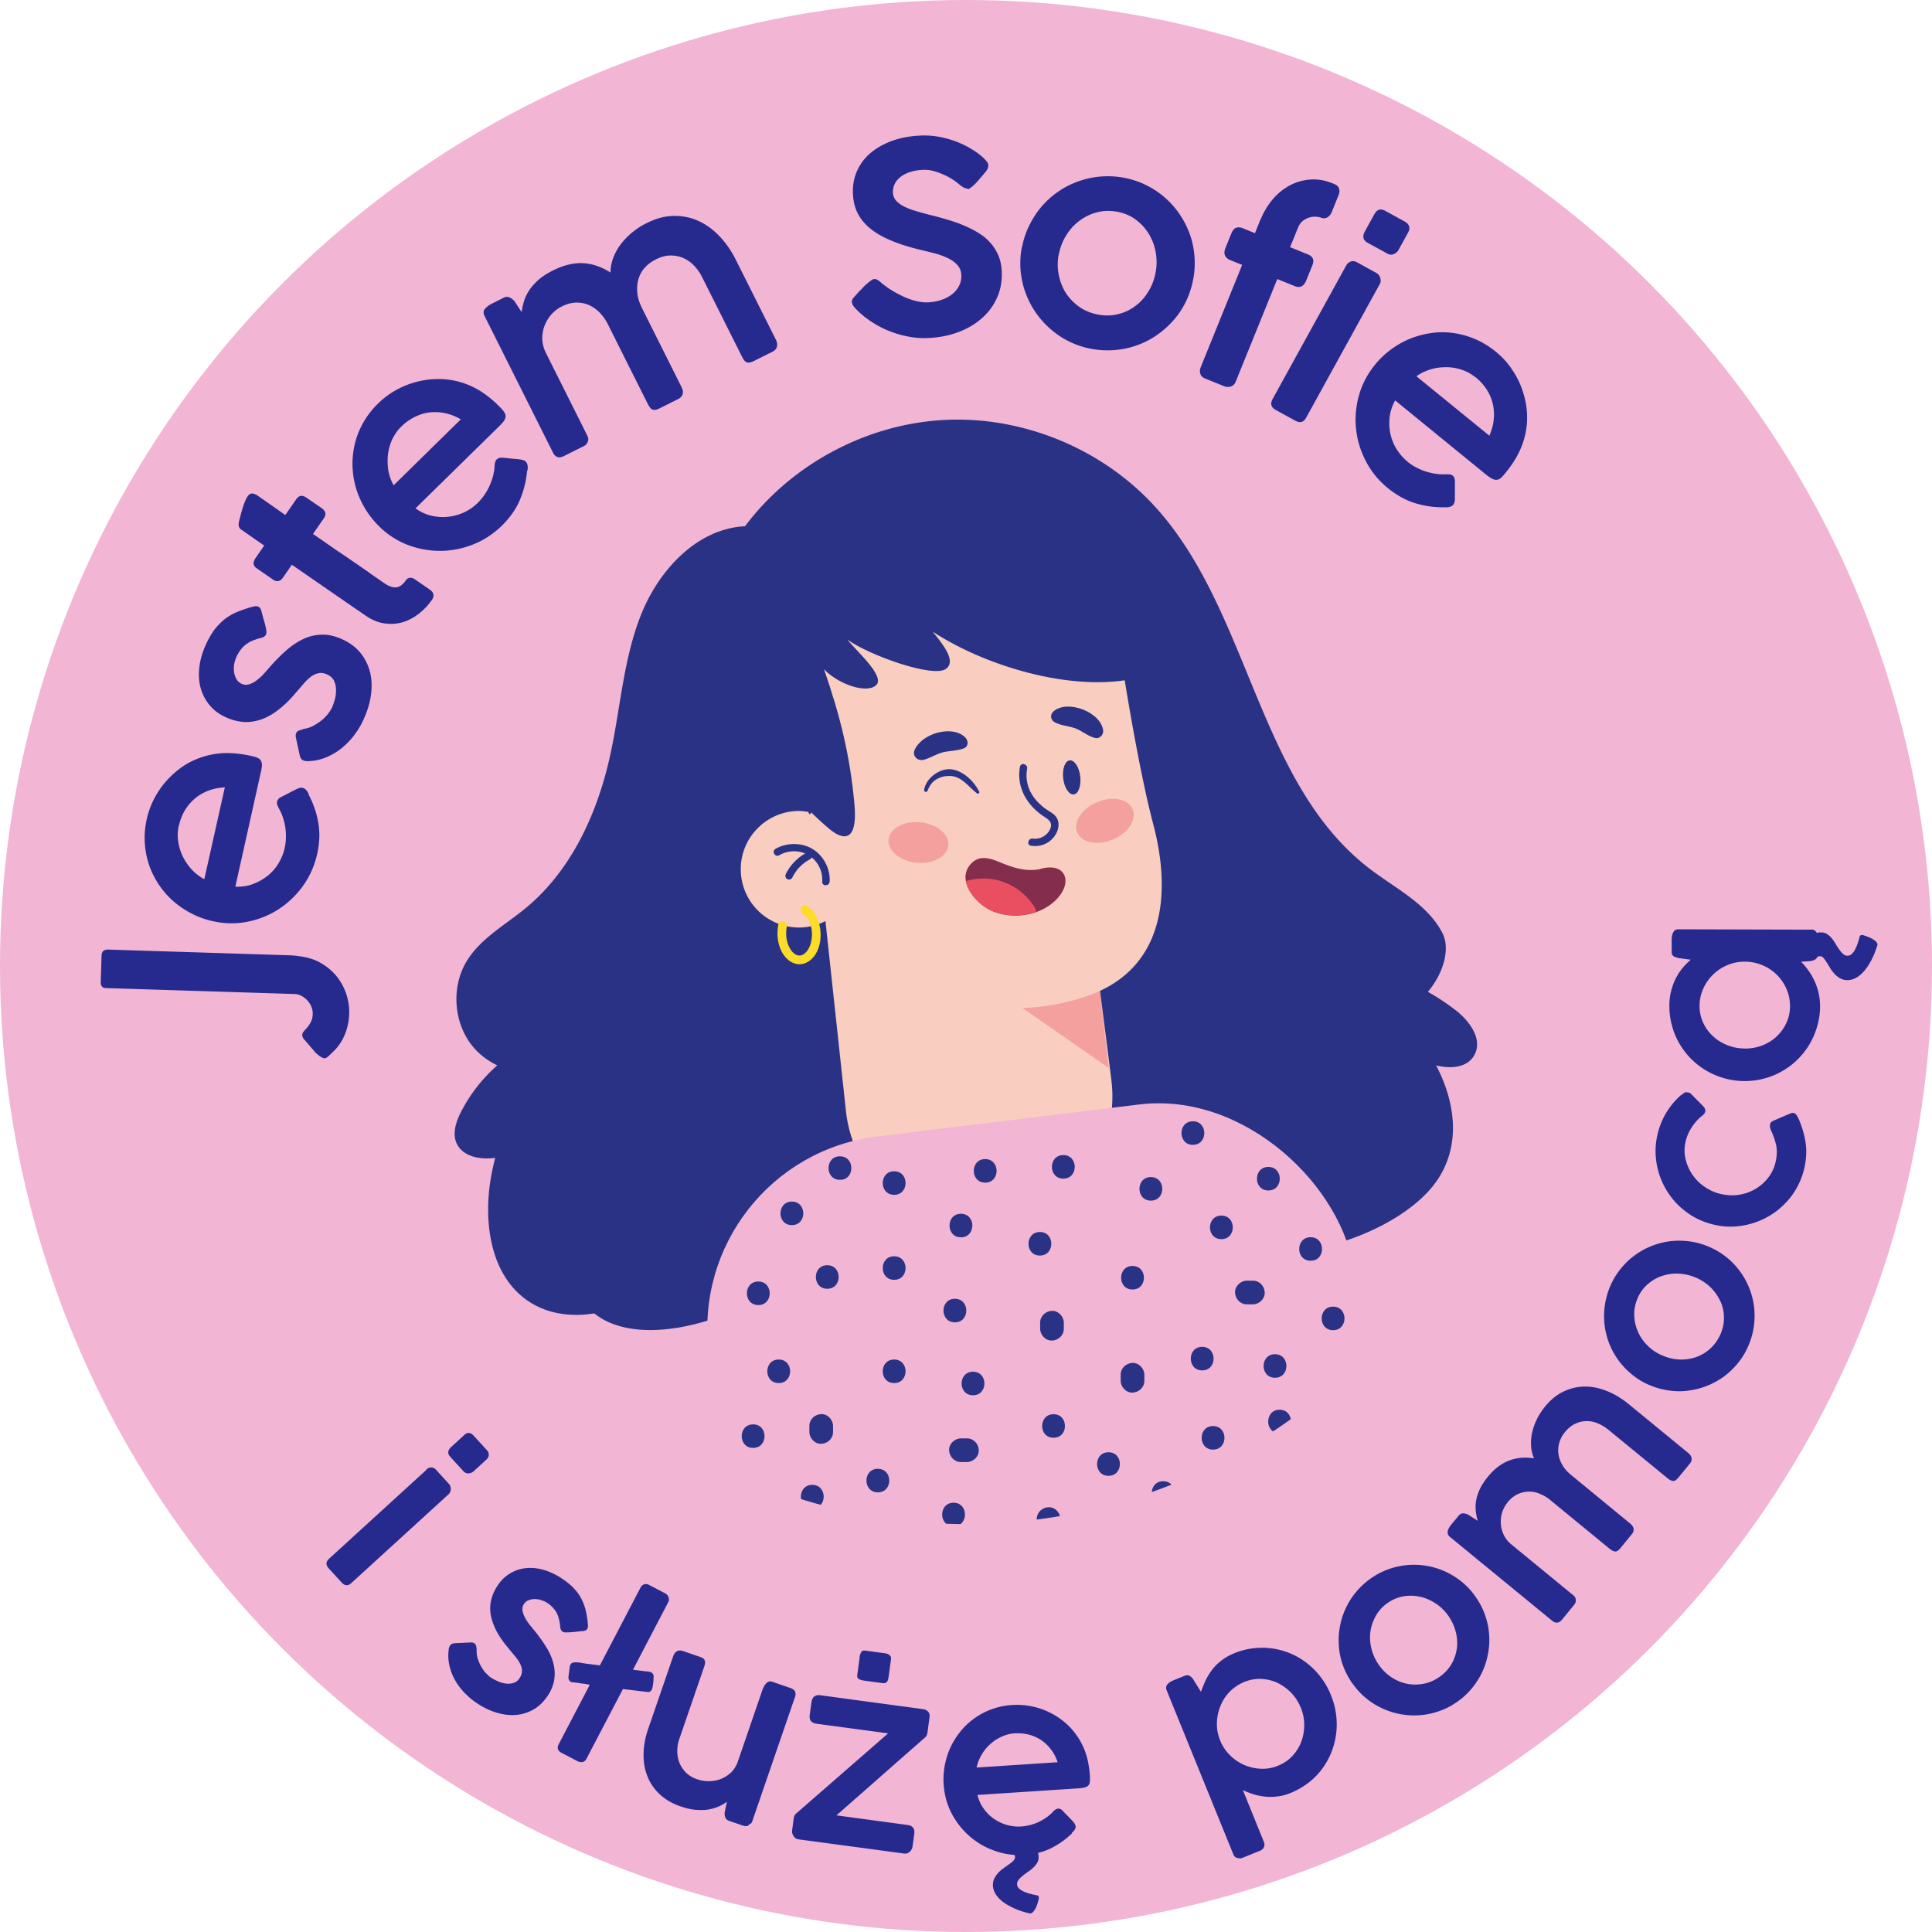 <svg xmlns="http://www.w3.org/2000/svg" viewBox="0 0 160 160"><defs><clipPath id="a"><circle cx="79.99" cy="80.22" r="46" style="fill:none;stroke-width:0"/></clipPath></defs><circle cx="80" cy="80" r="80" style="fill:#f2b5d4;stroke-width:0"/><g style="clip-path:url(#a)"><path d="M120.54 83.66c-.72-.57-1.49-1.07-2.29-1.52 1.22-1.43 1.91-3.51 1.2-4.88-1.23-2.38-3.83-3.65-5.96-5.27-9.42-7.15-9.93-21.52-17.98-30.19-4.38-4.71-10.9-7.36-17.32-7.02-6.42.34-12.63 3.65-16.49 8.8-3.99.2-7.15 3.64-8.62 7.35-1.47 3.71-1.7 7.78-2.56 11.68-1.06 4.78-3.22 9.5-7 12.61-1.68 1.38-3.69 2.48-4.84 4.33-1.32 2.13-1.14 5.09.42 7.05.56.7 1.28 1.24 2.08 1.63a13.099 13.099 0 0 0-2.99 3.83c-.41.8-.74 1.76-.39 2.59.49 1.14 1.96 1.41 3.21 1.24-.13.53-.26 1.07-.35 1.61-.64 3.68-.07 8.02 2.97 10.17 1.61 1.14 3.62 1.42 5.59 1.1 2.67 2.17 7.6 1.54 11.63-.25.16.54.42 1.03.84 1.42 1.1 1.01 2.91.84 4.16.02s2.07-2.14 2.85-3.42c8.58 4.94 20.08 4.23 27.98-1.74-.2.98.86 1.87 1.86 1.82 1-.04 1.86-.73 2.53-1.47.56-.62 1.03-1.3 1.43-2.02.84.28 1.81.47 2.95.54 4.45.29 11.27-2.34 13.68-6.09 1.89-2.95 1.33-6.45-.2-9.35 1.26.32 2.67.18 3.21-.93.64-1.3-.47-2.77-1.61-3.66Z" style="fill:#2a3286;stroke-width:0"/><path d="M65.79 51.56h-.02v.03s.01-.02.02-.03Z" style="fill:#f7b79a;stroke-width:0"/><path d="M92.76 53.98c-.07-.27-.16-.52-.25-.77-.95.7-18.91-4.23-25.02-1.04.37 2.97.14 17.05-.55 15.07-.3-.05-.6-.09-.91-.08-2.67.09-4.77 2.32-4.68 4.98a4.823 4.823 0 0 0 4.99 4.67c.73-.02 1.41-.22 2.02-.53 0 0 1.65 15.28 1.7 15.77.7 6.07 6.19 10.43 12.26 9.74 6.07-.7 10.43-6.19 9.73-12.26-.05-.46-.95-7.47-.95-7.47 5.56-2.59 5.78-8.64 4.4-13.83-1.37-5.19-2.73-14.25-2.73-14.25Z" style="fill:#f9cdc0;stroke-width:0"/><path d="M68.71 73.02c.06-1.05-.48-2.11-1.37-2.68s-2.17-.59-3.12-.04c-.34.2-.03.73.31.53.76-.45 1.75-.45 2.5.04s1.11 1.31 1.06 2.15c-.02.39.59.39.61 0Z" style="fill:#2a3286;stroke-width:0"/><path d="M66.79 70.62c-.73.39-1.34 1.01-1.71 1.76-.07.14-.04.34.11.42.14.07.34.04.42-.11.08-.17.18-.33.29-.49.03-.04.06-.08.08-.12.02-.03-.03.04 0 0 .02-.02.03-.04.05-.06.06-.07.12-.14.19-.21s.13-.13.21-.2a.7.7 0 0 1 .1-.08c.02-.02.04-.03.06-.05.05-.04-.04.03.02-.02.15-.11.31-.21.48-.3.14-.08.2-.28.11-.42a.318.318 0 0 0-.42-.11Z" style="fill:#2a3286;stroke-width:0"/><path d="M91.09 82.07s-2.65 1.29-6.41 1.41l7.14 4.96-.73-6.38Z" style="fill:#e94f61;opacity:.35;stroke-width:0"/><path d="M84.47 63.48c-.29 1.58.44 2.98 1.68 3.93.44.34 1.11.56.83 1.23-.23.55-.86.9-1.44.81-.39-.06-.55.53-.16.59.72.12 1.44-.14 1.9-.72.37-.47.55-1.14.19-1.66-.23-.32-.62-.48-.93-.71-.33-.25-.64-.54-.89-.87-.53-.7-.75-1.56-.59-2.42.07-.39-.52-.55-.59-.16Z" style="fill:#2a3286;stroke-width:0"/><path d="M89.21 68.94c.36.86 1.68 1.12 2.94.59 1.27-.53 2.01-1.65 1.65-2.51-.36-.86-1.68-1.12-2.94-.59-1.27.53-2.01 1.65-1.65 2.51ZM73.59 69.52c-.09.92.94 1.79 2.3 1.92 1.37.14 2.55-.5 2.65-1.42.09-.92-.94-1.79-2.3-1.92-1.37-.14-2.55.5-2.65 1.42Z" style="fill:#e94f61;opacity:.35;stroke-width:0"/><path d="M94.82 55.97c-5.27 1.59-12.97-.64-17.58-3.66.88 1.09 1.96 2.42 1.12 3.07-1.04.81-6.42-1.13-8.18-2.41.67.88 3.16 3.03 2.38 3.77-.78.74-3.14-.07-4.32-1.32 1.39 4.01 2.16 7.25 2.52 11.17.34 3.79-1.44 2.6-2.1 2.04-4.26-3.61-7.94-8.98-7.67-14.56.08-1.66.36-3.35 1.24-4.76 1.83-2.96 5.67-3.88 9.12-4.34 4.36-.59 8.87-.88 13.12.3 4.24 1.18 8.21 4.07 9.7 8.22" style="fill:#2a3286;stroke-width:0"/><path d="M66.47 75.66c.84.52.93 1.9.58 2.73-.14.33-.42.69-.76.74s-.67-.24-.85-.55c-.33-.54-.4-1.23-.28-1.84.09-.46-.61-.65-.7-.19-.15.76-.08 1.56.27 2.25.28.54.76 1 1.38 1.05s1.13-.35 1.44-.84c.37-.61.47-1.36.38-2.06-.1-.74-.43-1.51-1.09-1.92-.4-.25-.77.38-.37.63Z" style="fill:#fbdc29;stroke-width:0"/><path d="M65.17 52.15h-.02v.03s.01-.02.02-.03Z" style="fill:#f7b79a;stroke-width:0"/><path d="M88.05 64.46c.09.78.48 1.37.87 1.33s.63-.71.54-1.49-.48-1.37-.87-1.33c-.39.04-.63.71-.54 1.49ZM76.51 62.92c.56-.15 1.05-.5 1.63-.63.55-.12 1.14-.11 1.67-.31.41-.15.4-.64.13-.91-1.1-1.08-3.64-.31-4.2 1.05-.21.52.28.93.77.8ZM91.36 60.5c-.17-1.52-2.95-2.6-4.11-1.59-.31.27-.26.71.1.91.52.28 1.18.3 1.74.51.56.22 1.03.66 1.62.79.36.08.69-.28.65-.62Z" style="fill:#2a3286;stroke-width:0"/><path d="M86.04 72c-1.02.16-1.92-.07-2.86-.44-.84-.33-1.84-.87-2.65-.14-1.48 1.35.24 3.37 1.47 3.95 1.68.8 3.93.54 5.31-.71 1.67-1.51.99-3.39-1.28-2.66Z" style="fill:#852d4c;stroke-width:0"/><path d="M85.54 74.92a5.065 5.065 0 0 0-2.79-1.99 4.98 4.98 0 0 0-2.76.04c.19 1.02 1.2 2.01 2 2.39 1.16.55 2.58.59 3.81.15v-.05c-.03-.2-.14-.38-.26-.55Z" style="fill:#e94f61;stroke-width:0"/><path d="M81.08 65.54c-.23-.47-.63-.95-1.04-1.27s-.92-.57-1.45-.57c-.91.01-1.9.79-2.06 1.7-.03.19.22.26.29.08.15-.41.37-.73.75-.95.33-.2.73-.28 1.11-.27.97.03 1.52.89 2.21 1.43.11.09.27-.02.2-.15Z" style="fill:#2a3286;stroke-width:0"/><rect x="59.11" y="92.64" width="53.86" height="42.03" rx="16" ry="16" transform="rotate(-6.97 86.031 113.686)" style="fill:#f2b5d4;stroke-width:0"/><path d="M74.05 105.99c1.26 0 1.26-1.95 0-1.95s-1.26 1.95 0 1.95ZM78.97 126.4c1.26 0 1.26-1.95 0-1.95s-1.26 1.95 0 1.95ZM98.79 94.81c1.26 0 1.26-1.95 0-1.95s-1.26 1.95 0 1.95ZM74.05 114.54c1.26 0 1.26-1.95 0-1.95s-1.26 1.95 0 1.95ZM62.37 119.91c1.26 0 1.26-1.95 0-1.95s-1.26 1.95 0 1.95ZM108.54 104.41c1.26 0 1.26-1.95 0-1.95s-1.26 1.95 0 1.95ZM79.08 109.51c1.26 0 1.26-1.95 0-1.95s-1.26 1.95 0 1.95ZM79.58 102.47c1.26 0 1.26-1.95 0-1.95s-1.26 1.95 0 1.95ZM88.06 97.61c1.26 0 1.26-1.95 0-1.95s-1.26 1.95 0 1.95ZM68.51 106.73c1.26 0 1.26-1.95 0-1.95s-1.26 1.95 0 1.95ZM64.49 114.54c1.26 0 1.26-1.95 0-1.95s-1.26 1.95 0 1.95ZM67.27 124.92c1.26 0 1.26-1.95 0-1.95s-1.26 1.95 0 1.95ZM67.03 118.09v.5c0 .51.45 1 .98.98.53-.02.98-.43.98-.98v-.5c0-.51-.45-1-.98-.98-.53.02-.98.43-.98.98ZM100.46 120.05c1.26 0 1.26-1.95 0-1.95s-1.26 1.95 0 1.95ZM91.8 122.22c1.26 0 1.26-1.95 0-1.95s-1.26 1.95 0 1.95ZM79.58 121.08h.5c.51 0 1-.45.98-.98-.02-.53-.43-.98-.98-.98h-.5c-.51 0-1 .45-.98.98.02.53.43.98.98.98ZM103.26 108.02h.5c.51 0 1-.45.98-.98-.02-.53-.43-.98-.98-.98h-.5c-.51 0-1 .45-.98.98.02.53.43.98.98.98ZM72.7 123.59c1.26 0 1.26-1.95 0-1.95s-1.26 1.95 0 1.95ZM99.56 113.49c1.26 0 1.26-1.95 0-1.95s-1.26 1.95 0 1.95ZM110.4 110.16c1.26 0 1.26-1.95 0-1.95s-1.26 1.95 0 1.95ZM110.48 117.19c1.26 0 1.26-1.95 0-1.95s-1.26 1.95 0 1.95ZM105.59 114.1c1.26 0 1.26-1.95 0-1.95s-1.26 1.95 0 1.95ZM88.1 110.04v-.5c0-.51-.45-1-.98-.98-.53.02-.98.43-.98.98v.5c0 .51.45 1 .98.98.53-.02.98-.43.98-.98ZM87.82 126.3v-.5c0-.51-.45-1-.98-.98-.53.02-.98.43-.98.98v.5c0 .51.45 1 .98.98.53-.02.98-.43.98-.98ZM94.77 114.35v-.5c0-.51-.45-1-.98-.98-.53.02-.98.43-.98.98v.5c0 .51.45 1 .98.98.53-.02.98-.43.98-.98ZM86.12 103.98c1.26 0 1.26-1.95 0-1.95s-1.26 1.95 0 1.95ZM81.59 97.94c1.26 0 1.26-1.95 0-1.95s-1.26 1.95 0 1.95ZM74.05 98.95c1.26 0 1.26-1.95 0-1.95s-1.26 1.95 0 1.95ZM65.58 101.46c1.26 0 1.26-1.95 0-1.95s-1.26 1.95 0 1.95ZM69.56 97.71c1.26 0 1.26-1.95 0-1.95s-1.26 1.95 0 1.95ZM80.58 115.55c1.26 0 1.26-1.95 0-1.95s-1.26 1.95 0 1.95ZM87.25 119.07c1.26 0 1.26-1.95 0-1.95s-1.26 1.95 0 1.95ZM105.97 118.7c1.26 0 1.26-1.95 0-1.95s-1.26 1.95 0 1.95ZM96.33 124.62c1.26 0 1.26-1.95 0-1.95s-1.26 1.95 0 1.95ZM105.04 98.59c1.26 0 1.26-1.95 0-1.95s-1.26 1.95 0 1.95ZM93.79 106.79c1.26 0 1.26-1.95 0-1.95s-1.26 1.95 0 1.95ZM101.15 102.62c1.26 0 1.26-1.95 0-1.95s-1.26 1.95 0 1.95ZM95.31 99.43c1.26 0 1.26-1.95 0-1.95s-1.26 1.95 0 1.95ZM62.8 108.08c1.26 0 1.26-1.95 0-1.95s-1.26 1.95 0 1.95Z" style="fill:#2a3286;stroke-width:0"/></g><path d="M8.78 81.83c-.28 0-.42-.16-.44-.45l.07-2.22c.01-.36.19-.53.54-.52l14.91.47c.45.01.89.06 1.31.14.55.1 1.07.29 1.53.58.47.29.87.64 1.2 1.05a4.753 4.753 0 0 1 1.02 3.07 4.91 4.91 0 0 1-.39 1.79c-.24.56-.58 1.04-1.04 1.45-.04.04-.08.09-.14.14-.05.05-.11.1-.16.15s-.11.09-.17.12c-.06.03-.11.05-.15.04-.06 0-.13-.02-.2-.06-.08-.04-.15-.08-.23-.14-.07-.06-.15-.12-.22-.18s-.13-.13-.18-.19l-.89-1.04a.647.647 0 0 1-.09-.16.497.497 0 0 1-.03-.16c0-.11.05-.21.14-.31.09-.1.18-.21.29-.33.1-.12.2-.27.29-.45.09-.17.14-.39.15-.66 0-.19-.03-.38-.11-.58-.08-.19-.19-.37-.33-.52s-.3-.28-.48-.38c-.18-.1-.38-.15-.57-.16l-15.6-.49ZM25.55 65.79c.4.75.67 1.53.81 2.35.14.82.11 1.67-.09 2.57-.22.97-.6 1.84-1.16 2.63a7.56 7.56 0 0 1-2.01 1.94c-.78.51-1.64.86-2.58 1.05-.94.19-1.91.18-2.89-.04-.64-.14-1.24-.36-1.79-.65-.56-.29-1.07-.64-1.52-1.04-.46-.41-.85-.86-1.19-1.38s-.61-1.06-.8-1.64c-.19-.58-.31-1.19-.34-1.82-.04-.63.02-1.29.17-1.95.12-.54.31-1.07.56-1.57.25-.5.55-.96.9-1.38.35-.42.74-.8 1.18-1.14.44-.34.91-.62 1.42-.83.7-.29 1.41-.46 2.15-.51s1.53.03 2.38.21c.21.05.38.09.51.14.14.05.24.12.31.21s.11.21.12.36-.02.36-.08.61l-2.12 9.52c.54.02 1.03-.05 1.49-.23s.86-.41 1.22-.7c.36-.3.65-.64.88-1.03.23-.39.4-.8.49-1.22.07-.32.11-.64.11-.95s-.02-.61-.07-.89-.12-.55-.21-.8-.19-.47-.31-.67c0 0-.01 0 0-.01-.06-.1-.1-.2-.13-.29a.464.464 0 0 1-.01-.26c.01-.06.05-.13.11-.21.06-.07.15-.14.27-.19.28-.14.51-.26.7-.36.19-.1.35-.18.47-.24.13-.06.23-.1.32-.13.09-.02.17-.02.25 0 .2.04.37.23.51.54ZM14.8 68.4c-.09.42-.11.85-.04 1.29.06.44.19.85.38 1.24s.44.75.74 1.08c.3.33.65.59 1.04.8l1.7-7.6c-.46.02-.9.1-1.31.25-.41.15-.79.36-1.12.63-.33.27-.62.6-.86.99s-.41.83-.52 1.32ZM25.12 60.37c.29-.04.56-.12.82-.26s.49-.29.7-.46.38-.35.52-.53c.14-.18.24-.33.3-.45.09-.18.17-.41.25-.68.08-.27.12-.54.12-.81s-.05-.53-.15-.76c-.1-.24-.29-.42-.56-.55-.26-.12-.51-.17-.73-.12-.22.04-.44.14-.65.3-.21.16-.41.35-.61.59-.2.23-.41.48-.64.74-.51.61-1.02 1.09-1.51 1.46s-.98.63-1.47.78c-.49.15-.97.21-1.44.16a4.36 4.36 0 0 1-1.43-.41c-.54-.25-.98-.59-1.32-1.02-.34-.42-.58-.9-.72-1.44-.14-.53-.16-1.11-.08-1.74s.28-1.26.59-1.92c.22-.46.46-.86.71-1.18.26-.32.54-.6.85-.84.31-.23.66-.43 1.04-.58s.81-.3 1.28-.42c.17-.04.31-.04.42.02.12.06.2.18.24.36.03.14.08.3.13.49s.11.38.16.57c.05.19.09.36.11.51.02.16.02.28-.02.36-.07.15-.22.25-.46.3-.24.06-.46.14-.66.22-.2.08-.38.19-.54.31-.16.12-.3.26-.43.43s-.25.36-.35.58c-.08.18-.15.38-.19.6-.04.22-.04.44-.02.65.03.21.09.41.19.59s.24.31.42.4c.21.1.42.12.64.05.21-.06.42-.17.63-.33.21-.16.41-.34.6-.55.19-.21.36-.41.52-.59.46-.53.93-.99 1.39-1.39s.95-.71 1.44-.93 1.01-.32 1.54-.32 1.09.14 1.67.42c.62.29 1.11.68 1.48 1.15.37.48.62 1.01.76 1.6s.15 1.23.05 1.9-.32 1.36-.65 2.06c-.2.42-.44.82-.74 1.21-.29.39-.63.73-1 1.04s-.79.55-1.24.75c-.45.2-.94.31-1.45.34-.21.02-.39 0-.52-.06a.399.399 0 0 1-.19-.17.882.882 0 0 1-.1-.26l-.33-1.52c-.01-.13 0-.23.04-.31a.41.41 0 0 1 .21-.2c.1-.04.22-.08.37-.12ZM35.77 49.68c-.33.47-.72.87-1.14 1.19-.43.32-.88.55-1.36.68-.48.13-.97.15-1.48.07s-1.01-.29-1.5-.63l-1.5-1.03-4.62-3.19-.72 1.04c-.12.18-.25.28-.39.31-.14.03-.3-.01-.48-.14l-1.3-.9c-.17-.12-.27-.25-.28-.39-.01-.14.04-.29.16-.47l.72-1.04c-.32-.22-.64-.44-.95-.66-.32-.22-.63-.44-.95-.66a.463.463 0 0 1-.21-.31c-.02-.12 0-.28.05-.48.04-.13.08-.28.12-.46.05-.18.1-.36.16-.55s.12-.37.19-.53c.07-.17.13-.3.2-.4.13-.19.26-.27.41-.26.14.01.3.08.47.2.38.26.76.53 1.13.79.38.26.75.53 1.13.79l.9-1.3c.11-.16.23-.25.37-.28.14-.03.3.02.47.14l1.24.85c.19.13.3.27.33.41.03.14-.01.29-.12.45l-.9 1.3c.39.27.73.5 1 .69.27.19.51.35.72.5s.4.28.59.4c.18.12.38.26.59.4.21.15.45.31.73.5.27.19.6.42 1 .69.01 0 .02.02.03.03l.03.03 1.19.82c.4.28.74.39 1.02.36s.55-.23.79-.58c.09-.13.2-.2.34-.21.14-.01.27.03.4.12l1.26.87c.16.11.25.24.28.38.03.15-.01.3-.12.46ZM43.65 39c-.07.84-.28 1.65-.6 2.41s-.82 1.46-1.47 2.11c-.71.69-1.51 1.22-2.4 1.57-.89.35-1.81.53-2.74.53-.93 0-1.85-.17-2.74-.52-.89-.35-1.7-.89-2.4-1.61-.46-.47-.84-.97-1.15-1.52-.31-.55-.55-1.11-.71-1.7s-.24-1.19-.25-1.8c0-.62.07-1.22.22-1.81.15-.59.39-1.17.71-1.72s.72-1.07 1.21-1.54c.4-.39.84-.73 1.32-1.01a7.248 7.248 0 0 1 3.12-.98c.55-.04 1.1-.02 1.64.07.75.13 1.44.38 2.09.74.64.36 1.27.85 1.88 1.47.15.15.27.29.35.4.09.12.13.23.14.34s-.02.24-.1.37-.21.29-.4.47l-6.96 6.83c.44.31.89.52 1.37.62a4.153 4.153 0 0 0 2.7-.31c.41-.2.77-.45 1.08-.76a4.636 4.636 0 0 0 1.03-1.53c.11-.27.2-.52.26-.78s.1-.5.11-.73v-.02c0-.12.02-.22.05-.32.02-.09.07-.17.13-.23a.52.52 0 0 1 .21-.11c.09-.03.2-.03.33-.02.31.03.57.06.79.08.21.02.39.03.53.05.14.02.25.04.34.07.09.03.16.07.21.13.14.15.19.39.13.73Zm-10.43-3.66c-.31.3-.55.66-.74 1.05-.18.4-.3.82-.35 1.25-.05.43-.04.87.03 1.31s.22.85.44 1.24l5.56-5.46c-.4-.24-.81-.4-1.24-.5-.43-.1-.86-.12-1.29-.08-.43.04-.85.17-1.26.37s-.8.47-1.15.82ZM40.15 25.6c.13-.17.31-.31.56-.44l.99-.5c.19-.09.36-.1.52-.02.16.08.29.19.4.32l.58.89c.04-.3.1-.6.2-.91.09-.31.24-.61.43-.9s.45-.58.76-.86c.32-.28.72-.54 1.2-.78.46-.23.9-.39 1.32-.49.42-.1.82-.14 1.21-.11.39.02.77.1 1.14.23s.74.31 1.1.54c0-.39.07-.78.21-1.17.14-.39.34-.77.6-1.12s.58-.69.95-1c.37-.31.78-.58 1.23-.8.77-.39 1.52-.59 2.25-.6.73-.01 1.41.13 2.05.42s1.22.72 1.75 1.28.98 1.21 1.35 1.96l3.29 6.56c.12.24.15.44.1.62-.05.18-.18.32-.39.42l-1.5.75c-.26.13-.46.17-.6.12-.14-.05-.27-.21-.39-.45l-3.31-6.6c-.17-.35-.39-.66-.65-.94s-.56-.49-.89-.64-.69-.22-1.08-.22c-.39 0-.8.11-1.23.33-.36.18-.66.41-.91.69s-.42.6-.52.95c-.1.35-.13.73-.09 1.13s.17.81.37 1.22l3.28 6.55c.24.47.14.81-.29 1.03l-1.5.75c-.26.13-.46.17-.6.11-.13-.05-.26-.21-.39-.46l-3.3-6.59c-.17-.34-.38-.65-.64-.93s-.55-.49-.88-.65-.69-.23-1.08-.23c-.39 0-.81.11-1.24.33-.3.15-.58.36-.82.62s-.43.57-.57.91c-.14.34-.21.71-.21 1.1 0 .39.1.79.29 1.19l3.44 6.87c.09.17.1.34.04.5-.06.16-.17.29-.34.37l-1.62.81c-.22.11-.4.14-.55.09s-.28-.17-.37-.36l-5.67-11.32c-.11-.22-.11-.42.02-.58ZM80.12 15.61c-.09 0-.18-.01-.27-.06-.08-.04-.18-.1-.28-.18h-.02c-.15-.14-.33-.29-.56-.44-.23-.16-.48-.3-.76-.43s-.58-.24-.89-.33c-.32-.09-.64-.12-.96-.1-.41.02-.77.09-1.08.2-.31.11-.57.25-.77.42-.2.17-.35.36-.45.58-.1.22-.14.45-.13.69.01.26.11.49.28.68.18.19.41.35.7.49s.62.26.99.37.76.21 1.17.32c.47.11.93.24 1.4.38s.91.29 1.33.47c.42.18.82.38 1.2.61.37.23.7.49.97.8.28.3.5.65.67 1.03.17.38.27.82.3 1.31.04.8-.08 1.53-.37 2.19-.29.66-.7 1.24-1.25 1.72-.54.49-1.19.88-1.94 1.16-.75.29-1.57.45-2.45.5-.56.03-1.13 0-1.69-.11-.56-.1-1.11-.26-1.63-.47a8.25 8.25 0 0 1-1.5-.79c-.48-.32-.91-.68-1.29-1.08s-.02-.03-.02-.03c-.17-.17-.26-.34-.27-.49 0-.08.01-.16.05-.23.04-.08.1-.16.19-.25l.34-.38c.1-.1.22-.21.33-.34s.24-.24.36-.34c.12-.1.23-.19.33-.26s.19-.11.25-.11c.1 0 .2.02.29.08s.17.12.23.17l.05.04h-.01c.27.23.57.44.9.65.33.2.67.38 1.02.54.35.15.69.27 1.03.35.34.08.65.11.95.1.4-.02.78-.09 1.12-.21.35-.12.64-.28.89-.48s.44-.44.57-.71c.13-.27.19-.57.17-.89s-.13-.59-.33-.81c-.2-.22-.46-.41-.78-.56s-.67-.29-1.06-.39c-.39-.1-.78-.2-1.18-.29-.91-.22-1.71-.47-2.39-.75-.69-.28-1.26-.6-1.73-.97s-.83-.79-1.08-1.26c-.25-.47-.39-1.02-.42-1.62-.04-.68.07-1.31.31-1.88.25-.58.61-1.08 1.09-1.5s1.08-.77 1.77-1.03c.7-.26 1.49-.42 2.37-.46.67-.04 1.35.03 2.05.2a7.746 7.746 0 0 1 2.52 1.1c.19.13.37.26.53.4.16.13.29.27.4.4.11.13.16.24.17.34 0 .09-.01.18-.05.27-.04.09-.09.18-.15.26l-.31.37c-.1.11-.21.24-.32.37-.11.13-.22.25-.33.35-.11.11-.21.19-.31.26-.09.07-.17.11-.24.11ZM84.64 20.48c.12-.66.33-1.27.62-1.85.29-.58.63-1.1 1.04-1.57.41-.47.87-.87 1.38-1.22s1.06-.62 1.65-.83 1.19-.34 1.83-.39 1.28-.02 1.93.1a7.208 7.208 0 0 1 3.38 1.64c.46.41.87.86 1.22 1.38s.63 1.06.84 1.64c.21.58.34 1.2.39 1.84.05.64.02 1.29-.11 1.94s-.33 1.27-.61 1.84-.63 1.09-1.04 1.55c-.41.46-.87.87-1.38 1.22-.51.35-1.06.63-1.64.83-.58.21-1.19.34-1.83.39-.64.05-1.28.02-1.93-.1-.65-.12-1.27-.33-1.84-.61-.57-.28-1.09-.63-1.55-1.04a7.26 7.26 0 0 1-2.07-3.02c-.21-.58-.34-1.19-.4-1.83a7.08 7.08 0 0 1 .11-1.94Zm3.04.58c-.11.58-.11 1.14 0 1.69s.3 1.06.59 1.51.66.83 1.11 1.15.97.53 1.55.64c.57.11 1.12.1 1.65-.03.53-.13 1.01-.35 1.43-.67.43-.31.79-.71 1.08-1.19.3-.48.5-1 .61-1.58.11-.57.11-1.13.01-1.69a4.35 4.35 0 0 0-.57-1.52c-.28-.46-.64-.85-1.08-1.18-.44-.33-.95-.54-1.52-.65-.58-.11-1.14-.1-1.68.04s-1.02.37-1.46.7c-.44.32-.8.73-1.1 1.21-.3.48-.5 1-.61 1.57ZM104.4 18.17c.25-.6.57-1.15.98-1.64s.88-.87 1.41-1.16 1.1-.45 1.71-.5c.62-.05 1.25.06 1.9.33l.1.04c.2.08.33.2.39.36.06.16.05.35-.03.55l-.57 1.41c-.08.2-.2.34-.36.44a.59.59 0 0 1-.52.03c-.1-.04-.24-.07-.42-.08-.18-.01-.36 0-.54.06-.19.05-.37.14-.54.27-.17.13-.3.31-.4.54l-.67 1.65 1.48.6c.2.08.33.19.4.34.07.15.05.34-.04.58l-.51 1.25c-.1.24-.22.39-.38.47-.16.08-.33.07-.53 0l-1.48-.6-3.44 8.49c-.09.22-.23.35-.41.41-.19.05-.37.05-.54-.02l-1.58-.64c-.21-.08-.34-.21-.4-.38s-.05-.35.02-.54l3.44-8.49-1.01-.41c-.2-.08-.33-.2-.41-.37-.07-.17-.06-.37.03-.61l.51-1.25c.1-.24.23-.38.39-.44.16-.05.34-.04.54.04l1.01.41.45-1.12ZM111.48 22c.09-.17.22-.28.38-.34s.33-.04.52.06l1.6.88c.07.04.14.09.19.16.06.07.1.15.13.23.03.09.04.18.04.27 0 .09-.02.18-.07.26l-6.1 11.07c-.21.39-.52.47-.92.24l-1.6-.88c-.38-.21-.47-.51-.26-.9l6.1-11.07Zm2.35-4.27c.21-.39.51-.48.89-.27l1.62.89c.18.1.3.23.35.38.06.16.03.33-.08.53l-.79 1.44c-.08.15-.21.26-.39.34-.18.08-.36.06-.54-.04l-1.62-.89c-.39-.21-.46-.53-.24-.94l.79-1.44ZM119.69 42.01c-.85.02-1.67-.09-2.46-.33-.79-.24-1.54-.65-2.26-1.23-.77-.62-1.38-1.36-1.83-2.21s-.73-1.74-.83-2.67c-.11-.93-.03-1.86.22-2.78s.69-1.78 1.33-2.57c.41-.51.87-.94 1.38-1.31s1.05-.67 1.61-.89c.57-.22 1.15-.37 1.76-.45.61-.08 1.22-.07 1.82.02s1.2.26 1.78.51c.58.25 1.14.6 1.67 1.03.43.35.82.75 1.15 1.2.33.45.61.92.83 1.42.22.5.38 1.02.49 1.57.1.54.14 1.09.11 1.64-.05.76-.22 1.47-.51 2.16-.29.68-.71 1.36-1.26 2.03-.13.17-.25.3-.36.4-.1.1-.21.16-.33.18-.11.02-.24 0-.38-.06s-.31-.18-.52-.34l-7.56-6.17c-.26.47-.41.95-.46 1.43-.05.49-.02.95.08 1.4.11.45.28.87.53 1.25.24.38.54.71.87.99.25.21.52.38.8.52s.55.25.83.33a4.675 4.675 0 0 0 1.55.2h.01c.12 0 .23 0 .32.01s.17.05.24.1c.05.04.1.11.13.19.04.09.05.2.05.33v1.32c0 .14-.01.26-.03.34s-.06.16-.11.23c-.13.16-.37.23-.71.21Zm2.49-10.77a3.66 3.66 0 0 0-1.13-.62c-.42-.14-.84-.21-1.28-.21-.44 0-.87.05-1.29.18s-.82.31-1.18.57l6.04 4.92c.19-.42.31-.85.36-1.29s.03-.87-.06-1.29a3.74 3.74 0 0 0-.5-1.21c-.24-.39-.56-.74-.94-1.05ZM35.31 121.7c.12-.11.25-.17.4-.17.15 0 .28.06.41.2l1.06 1.16c.05.05.08.11.11.19.03.07.04.15.04.23a.587.587 0 0 1-.17.43l-8.06 7.36c-.28.26-.55.24-.82-.06l-1.06-1.16c-.26-.28-.24-.55.04-.8l8.06-7.36Zm3.11-2.84c.28-.26.55-.25.8.03l1.08 1.18c.12.13.18.27.18.41 0 .14-.07.28-.21.41l-1.05.96c-.11.1-.24.15-.41.17a.516.516 0 0 1-.43-.18l-1.08-1.18c-.26-.28-.23-.56.07-.83l1.05-.96ZM39.47 136.65c0 .25.02.49.1.73s.18.46.29.66c.12.2.24.38.38.52s.25.25.34.32c.15.1.33.21.55.31.22.11.44.18.67.22.23.04.45.04.67-.02.22-.05.4-.18.55-.4.14-.21.21-.41.21-.61s-.06-.4-.16-.6c-.1-.2-.24-.4-.41-.61-.17-.2-.35-.42-.54-.65-.44-.53-.79-1.02-1.03-1.5-.24-.47-.39-.93-.46-1.36-.06-.44-.04-.85.07-1.25.11-.4.29-.78.55-1.16a3.155 3.155 0 0 1 2.38-1.39c.47-.04.97.02 1.49.18s1.04.42 1.55.78c.36.25.67.51.91.78.24.26.44.54.59.85.15.3.27.62.35.97.08.35.14.73.17 1.15.01.15-.01.27-.07.35-.06.09-.18.14-.34.16-.12 0-.27.02-.44.04-.17.02-.34.04-.51.05-.17.01-.32.02-.45.02a.55.55 0 0 1-.3-.07c-.11-.08-.18-.23-.19-.44-.02-.21-.05-.41-.1-.59-.04-.18-.11-.35-.18-.5-.08-.15-.18-.29-.3-.43s-.27-.26-.44-.38c-.14-.1-.3-.18-.48-.24-.18-.07-.37-.1-.55-.11s-.36.02-.53.08-.3.16-.4.3c-.12.17-.16.34-.14.54.02.19.09.39.19.58.1.2.23.4.38.59.15.19.29.37.43.53.38.47.71.93.99 1.39s.47.91.58 1.36c.11.45.13.91.05 1.36-.08.45-.27.91-.59 1.36-.34.48-.73.85-1.19 1.09-.46.25-.95.39-1.47.42-.52.03-1.07-.05-1.63-.23-.56-.18-1.12-.47-1.66-.85-.33-.23-.63-.5-.92-.8-.29-.31-.54-.64-.74-1-.21-.36-.36-.75-.46-1.17s-.13-.84-.08-1.28c.01-.18.05-.33.13-.43.05-.07.1-.11.17-.14a.85.85 0 0 1 .24-.05l1.34-.06c.11 0 .2.03.26.08.07.05.12.12.14.21.02.09.04.2.05.33ZM52.42 138.28l.79.1c.11.02.24.03.38.04s.26.04.36.09c.06.03.1.08.14.15.04.07.05.15.04.25s-.01.2-.01.2v.04c-.01.13-.03.28-.05.42-.02.15-.05.26-.09.35-.08.16-.21.23-.38.2l-2.01-.24-3.02 5.77c-.08.15-.18.24-.31.27a.64.64 0 0 1-.42-.06l-1.34-.7c-.31-.16-.39-.4-.23-.71l2.57-4.92-.33-.07c-.17-.02-.35-.04-.53-.07a8.23 8.23 0 0 0-.55-.07c-.03 0-.06 0-.08-.01-.02 0-.04-.02-.08-.03-.15-.09-.21-.24-.19-.43l.11-.84s0-.05.02-.08.03-.05.04-.08c.04-.08.11-.14.21-.16.1-.02.21-.03.33-.02.12 0 .25.02.39.05.14.03.27.04.39.06l1.11.14 3.36-6.43c.07-.14.17-.23.3-.28.13-.05.27-.03.42.05l1.34.7c.11.06.2.16.26.3a.5.5 0 0 1-.02.43l-2.93 5.61ZM62.04 151.08c-.02.07-.06.11-.12.13a.4.4 0 0 1-.19.02c-.07 0-.15-.02-.22-.05-.08-.02-.15-.05-.21-.07l-.91-.31c-.17-.06-.28-.16-.33-.3a.935.935 0 0 1-.04-.44l.18-.85c-.2.15-.43.29-.69.4-.26.11-.55.2-.87.25-.32.05-.67.05-1.04.02s-.79-.13-1.23-.28c-.71-.24-1.3-.59-1.76-1.03-.46-.44-.8-.95-1.01-1.51-.22-.57-.32-1.18-.3-1.85.01-.66.14-1.34.38-2.03l2.06-5.99c.07-.21.18-.36.32-.44.14-.08.3-.08.5-.02l1.37.47c.24.08.38.18.43.3.05.12.04.29-.04.52l-2.06 5.99c-.11.32-.17.64-.17.98 0 .34.05.66.17.97.12.31.3.58.54.83.25.25.57.44.96.57a2.94 2.94 0 0 0 1.88-.01c.31-.11.6-.29.87-.53.26-.24.46-.56.6-.95l2-5.83c.04-.11.08-.22.13-.32.05-.11.11-.2.18-.28.07-.08.15-.14.24-.17s.19-.03.31.01l1.48.51c.2.07.33.17.39.29.06.13.06.28 0 .45l-3.55 10.33c-.04.12-.12.19-.24.22ZM67.21 140.93c.03-.19.1-.33.22-.43s.29-.13.48-.11l8.51 1.15c.17.02.32.09.43.2.11.11.16.26.13.46l-.16 1.21c-.02.13-.04.24-.08.31-.04.08-.11.16-.21.24-1.22 1.07-2.43 2.13-3.63 3.19-1.2 1.06-2.41 2.12-3.63 3.19l5.91.8c.19.02.33.1.43.21.1.12.13.28.11.5l-.15 1.08c-.02.16-.1.3-.23.42-.13.13-.29.18-.48.15l-8.71-1.17c-.18-.02-.32-.11-.42-.26s-.15-.31-.13-.48l.13-.98c0-.07.03-.14.05-.21.03-.07.07-.13.13-.19.32-.28.68-.59 1.1-.96.41-.36.85-.74 1.31-1.14l1.41-1.23 1.41-1.23c.46-.4.9-.78 1.31-1.14s.78-.68 1.1-.96l-5.95-.8c-.19-.03-.34-.1-.44-.22s-.13-.29-.1-.52l.15-1.1Zm3.97-3.65c.02-.18.07-.32.13-.44s.19-.17.37-.14l1.48.2c.08 0 .15.02.23.04.08.02.15.04.21.08s.11.09.15.15c.04.06.05.14.04.24l-.19 1.39c-.01.09-.03.17-.04.24-.02.07-.04.14-.08.2s-.09.1-.15.13-.14.03-.24.02l-1.48-.2c-.22-.03-.38-.08-.49-.14-.11-.06-.15-.19-.12-.38l.19-1.39ZM88.78 151.83c-.53.51-1.11.92-1.75 1.24-.64.31-1.36.5-2.15.55-.85.05-1.67-.05-2.46-.33-.79-.27-1.48-.67-2.1-1.2-.61-.53-1.11-1.15-1.5-1.89s-.61-1.54-.67-2.41c-.04-.56 0-1.11.1-1.64.11-.53.27-1.04.5-1.51.22-.47.51-.91.85-1.32.34-.41.73-.76 1.16-1.06a5.967 5.967 0 0 1 3.09-1.06c.48-.03.96 0 1.43.08.48.09.93.22 1.37.41.43.19.84.42 1.23.71s.73.61 1.03.98c.41.51.73 1.06.95 1.66s.35 1.28.4 2.02c.01.18.01.34 0 .46s-.04.23-.1.31c-.06.08-.15.14-.27.18-.12.04-.3.07-.53.09l-8.41.55c.11.45.29.84.55 1.18.25.34.54.62.88.84.33.22.69.38 1.07.48.38.1.76.14 1.13.11.28-.02.56-.07.81-.14.26-.07.5-.17.72-.28.22-.11.42-.23.61-.37.18-.14.35-.28.48-.42v-.01c.07-.08.14-.13.21-.18.07-.04.14-.07.21-.08.06 0 .12.01.2.04.07.03.15.09.22.17.18.2.34.36.47.49.13.13.23.24.32.33.08.09.14.17.18.24.04.07.06.13.07.2.01.18-.1.36-.33.55Zm-4.76-8.28c-.37.02-.73.12-1.08.28-.35.16-.66.36-.94.62-.28.25-.52.54-.71.88-.2.33-.33.68-.41 1.05l6.71-.44c-.13-.38-.3-.72-.53-1.03s-.49-.56-.8-.78c-.31-.21-.65-.37-1.03-.47-.38-.1-.79-.14-1.22-.11Zm1.87 9.8c.06.07.09.14.1.21.01.07.02.13.02.2.01.18-.02.35-.11.5-.09.15-.2.29-.33.41-.13.13-.28.24-.44.35a5.6 5.6 0 0 0-.44.33c-.14.11-.25.22-.34.34-.09.11-.13.24-.12.38.03.4.59.7 1.69.9.07.03.11.1.12.2 0 .02-.02.1-.05.23-.04.14-.08.28-.14.44-.06.16-.14.3-.23.42-.09.13-.19.19-.29.2h-.05c-.49-.11-.92-.25-1.29-.42-.37-.17-.69-.35-.94-.54-.26-.2-.45-.41-.59-.63-.14-.22-.21-.45-.23-.67-.01-.23.02-.44.11-.62s.2-.34.34-.49c.14-.15.29-.28.45-.39.16-.11.31-.22.45-.32s.26-.19.35-.29c.09-.1.13-.19.13-.29 0-.13-.05-.23-.12-.32l1.98-.13ZM96.76 139.42c.06-.07.13-.12.21-.16.08-.04.15-.08.23-.11l.89-.36c.18-.07.32-.07.44 0 .11.07.22.18.31.32l.62 1c.11-.32.24-.63.38-.94.15-.31.33-.6.54-.88.21-.28.47-.54.77-.77.3-.23.66-.44 1.08-.61a5.87 5.87 0 0 1 1.61-.41c.54-.06 1.07-.05 1.59.03a5.994 5.994 0 0 1 2.85 1.24 6.313 6.313 0 0 1 1.94 2.61c.22.53.36 1.07.43 1.62s.07 1.08 0 1.61-.2 1.04-.4 1.53-.46.94-.77 1.37c-.32.42-.69.8-1.12 1.13-.43.33-.91.61-1.44.83-.38.16-.75.26-1.1.3s-.69.06-1.03.02a5.1 5.1 0 0 1-.96-.19c-.31-.1-.61-.21-.9-.35l1.74 4.29c.06.14.06.28.01.42-.05.13-.16.24-.33.31l-1.46.59c-.12.05-.26.05-.42.01a.454.454 0 0 1-.33-.3l-5.52-13.58c-.05-.12-.06-.23-.03-.33s.08-.17.17-.24Zm10.96 1.99c-.19-.46-.45-.87-.79-1.22s-.72-.62-1.13-.82c-.42-.2-.86-.3-1.34-.33-.47-.02-.94.06-1.41.25-.46.19-.86.46-1.2.8s-.59.74-.77 1.17c-.18.43-.28.89-.3 1.38-.02.49.06.96.24 1.42l.02.06c.19.47.46.88.81 1.23.35.35.74.62 1.18.81.44.19.9.3 1.39.32.49.02.97-.06 1.44-.26.46-.19.86-.46 1.18-.81s.57-.74.73-1.18c.16-.43.24-.9.24-1.39s-.1-.97-.29-1.44ZM112 139.42c-.33-.47-.59-.97-.78-1.49a5.87 5.87 0 0 1-.34-1.59c-.04-.53-.02-1.06.08-1.59a6.168 6.168 0 0 1 1.33-2.89c.35-.43.76-.8 1.23-1.14.47-.33.96-.58 1.48-.77a6.29 6.29 0 0 1 3.17-.27c.53.09 1.04.25 1.52.47.49.22.95.51 1.38.86.43.35.81.76 1.14 1.24.33.47.59.97.77 1.49.19.52.3 1.05.34 1.58.04.53.02 1.06-.08 1.59s-.25 1.04-.47 1.52c-.22.48-.51.94-.86 1.37-.35.43-.76.81-1.22 1.13-.47.33-.96.59-1.48.77-.52.18-1.04.3-1.58.34-.53.05-1.06.02-1.59-.07-.53-.09-1.04-.25-1.52-.47a6.124 6.124 0 0 1-2.51-2.08Zm2.19-1.54c.29.41.64.76 1.04 1.02.41.27.83.45 1.29.54.45.09.91.09 1.38 0 .47-.09.91-.28 1.33-.58.41-.29.73-.63.97-1.04.24-.41.38-.84.45-1.29.06-.45.03-.92-.09-1.38-.12-.47-.32-.91-.61-1.33-.29-.41-.63-.75-1.04-1.02-.41-.27-.83-.46-1.29-.56-.45-.1-.91-.12-1.38-.04s-.91.26-1.32.55c-.42.29-.75.65-.98 1.07-.24.42-.39.86-.45 1.32-.06.46-.03.93.09 1.41.12.47.32.92.61 1.33ZM119.89 126.81c.04-.17.14-.35.29-.54l.61-.74c.12-.14.25-.21.4-.2s.29.05.42.12l.77.5c-.07-.25-.13-.51-.16-.79-.03-.27-.03-.56.02-.86.05-.3.15-.62.3-.95s.38-.68.67-1.04c.28-.34.57-.63.87-.85.29-.22.6-.4.92-.51.31-.12.64-.19.98-.22s.69-.01 1.06.04c-.13-.31-.22-.64-.24-1-.03-.36 0-.72.08-1.1.08-.37.21-.75.39-1.12.18-.37.41-.73.69-1.07.47-.58 1-1 1.57-1.26.57-.27 1.16-.39 1.77-.39s1.22.14 1.83.39c.61.25 1.2.61 1.76 1.07l4.9 4.02c.18.14.28.3.3.45.02.16-.03.32-.16.47l-.92 1.12c-.16.2-.31.3-.43.3s-.29-.07-.47-.22l-4.93-4.04a3.49 3.49 0 0 0-.85-.51c-.3-.13-.61-.19-.93-.19-.31 0-.62.07-.93.21-.31.14-.59.37-.86.69-.22.27-.38.56-.47.87-.09.31-.12.62-.08.93.04.31.15.62.32.92.17.3.41.58.72.83l4.89 4.02c.35.29.4.59.14.91l-.92 1.12c-.16.2-.3.3-.43.3s-.28-.07-.47-.22l-4.92-4.04a3.06 3.06 0 0 0-.83-.5 2.228 2.228 0 0 0-1.85 0c-.31.14-.6.37-.86.69-.18.23-.33.49-.43.78-.1.29-.14.6-.13.92.01.32.08.63.22.94.14.31.35.59.65.84l5.13 4.21c.13.1.2.23.21.38.01.15-.03.29-.14.42l-.99 1.21c-.13.16-.27.25-.41.26-.14.01-.28-.04-.42-.16l-8.45-6.93c-.17-.14-.23-.29-.19-.47ZM136.58 114.7c-.53-.23-1.01-.52-1.44-.88-.43-.35-.8-.75-1.12-1.18-.31-.44-.57-.9-.76-1.4a6.21 6.21 0 0 1-.35-3.16c.08-.54.23-1.08.46-1.61.23-.52.52-1 .87-1.42.35-.43.74-.8 1.17-1.11.43-.31.89-.57 1.39-.76.5-.2 1.01-.33 1.55-.39.53-.06 1.07-.05 1.62.02.55.08 1.09.24 1.62.47.53.23 1 .52 1.43.87.43.35.79.74 1.11 1.18.31.43.56.9.76 1.4.19.5.32 1.02.38 1.54.06.53.05 1.07-.03 1.61-.08.55-.23 1.08-.46 1.6-.23.53-.52 1-.87 1.43-.35.42-.74.79-1.17 1.11a6.409 6.409 0 0 1-2.95 1.15c-.53.07-1.07.06-1.61-.02a6.27 6.27 0 0 1-1.61-.46Zm1.08-2.45c.46.2.94.32 1.42.34.49.02.95-.05 1.38-.2.43-.15.83-.39 1.18-.71.35-.32.63-.71.84-1.18.2-.46.3-.92.29-1.39 0-.47-.1-.92-.29-1.33s-.45-.8-.79-1.14c-.34-.34-.75-.61-1.21-.82-.46-.2-.93-.31-1.42-.34s-.95.04-1.39.18-.84.37-1.2.68c-.36.31-.64.69-.84 1.15-.21.47-.3.94-.29 1.42a3.655 3.655 0 0 0 1.1 2.52c.35.35.75.62 1.21.82ZM146.65 93.56a.793.793 0 0 1-.07-.29c0-.08 0-.14.02-.19.03-.11.1-.18.22-.24l.35-.16 1.08-.46s.1-.04.15-.05h.13c.1.02.18.07.24.16s.12.19.18.32c.27.61.46 1.24.57 1.9.11.66.08 1.36-.07 2.09-.12.55-.3 1.07-.56 1.56-.25.49-.56.93-.92 1.32s-.76.74-1.21 1.03a6.395 6.395 0 0 1-3.03 1.02c-.55.04-1.11 0-1.67-.12-.56-.12-1.09-.31-1.58-.56a6.6 6.6 0 0 1-1.33-.93c-.4-.37-.74-.77-1.03-1.22-.29-.45-.52-.93-.69-1.43-.17-.51-.27-1.03-.31-1.58-.04-.55 0-1.1.12-1.65a6.162 6.162 0 0 1 1.93-3.35h-.01c.11-.06.2-.13.28-.2.08-.07.19-.09.33-.06.04 0 .08.02.13.03s.09.04.13.08l1 1.01c.16.16.22.32.19.47-.02.11-.1.21-.23.32-.33.26-.63.58-.88.97-.26.39-.43.8-.53 1.25-.1.48-.1.96.02 1.42.11.47.31.9.58 1.29s.62.73 1.04 1.01c.42.28.88.48 1.38.58.51.11 1.02.12 1.51.03s.94-.26 1.34-.51.75-.57 1.03-.95c.29-.39.48-.82.58-1.3.11-.53.12-1 .01-1.42-.1-.42-.25-.82-.43-1.19ZM150 76.98c.11 0 .21.02.28.07.07.05.13.11.17.19.04.08.07.16.08.26.02.1.02.2.02.31V79c0 .2-.06.34-.17.42-.11.08-.24.14-.41.17l-.81.06a5.647 5.647 0 0 1 1.12 1.61c.14.31.25.64.33.99.08.35.12.71.12 1.07 0 .57-.08 1.12-.23 1.65a6.54 6.54 0 0 1-.63 1.49c-.27.46-.6.88-.98 1.26s-.8.7-1.27.97c-.46.27-.96.48-1.49.62-.53.15-1.09.22-1.66.22s-1.13-.08-1.66-.23c-.53-.15-1.03-.36-1.49-.63-.46-.27-.88-.59-1.26-.97s-.7-.8-.97-1.26c-.27-.46-.48-.96-.62-1.49-.15-.53-.22-1.08-.22-1.65 0-.41.04-.79.13-1.16.09-.37.21-.71.36-1.03.16-.32.34-.62.56-.89.22-.27.46-.52.72-.74l-1.02-.14c-.11-.03-.21-.06-.28-.09a.545.545 0 0 1-.17-.1.354.354 0 0 1-.09-.16c-.02-.06-.02-.14-.02-.24v-.95c0-.1.01-.2.03-.3.02-.1.05-.19.09-.27.04-.08.1-.15.17-.2.07-.05.16-.07.27-.07l10.97.03Zm-5.5 9.86c.51 0 .99-.09 1.44-.26.45-.18.85-.42 1.19-.74.34-.32.61-.69.81-1.12.2-.43.3-.89.3-1.4 0-.51-.1-.99-.3-1.44a3.714 3.714 0 0 0-2-1.95c-.45-.19-.93-.29-1.44-.29-.5 0-.98.09-1.43.28s-.85.45-1.19.78c-.34.33-.62.72-.82 1.16-.2.45-.31.93-.31 1.44 0 .51.1.97.3 1.4.2.43.47.8.82 1.12.34.32.74.56 1.19.74.45.18.93.27 1.43.27Zm5.91-9.53c.08-.05.15-.08.21-.09s.13 0 .21 0c.18 0 .35.05.49.14.14.1.27.21.39.36.12.14.22.3.32.47.1.17.2.32.3.46.1.14.21.26.31.36.11.09.23.14.37.14.4 0 .74-.54 1.01-1.62.04-.07.11-.1.21-.1.02 0 .09.02.23.07.13.04.28.1.43.17.15.07.29.15.41.25s.18.2.18.3v.05c-.15.48-.32.9-.51 1.26s-.39.66-.61.91-.44.43-.67.55c-.23.12-.46.18-.69.18a1.2 1.2 0 0 1-.61-.15c-.17-.1-.33-.22-.46-.37-.14-.15-.26-.3-.36-.47-.1-.17-.2-.33-.29-.47-.09-.15-.18-.27-.26-.37-.09-.1-.18-.15-.28-.15a.49.49 0 0 0-.32.1v-1.98Z" style="fill:#262a8f;stroke-width:0"/></svg>